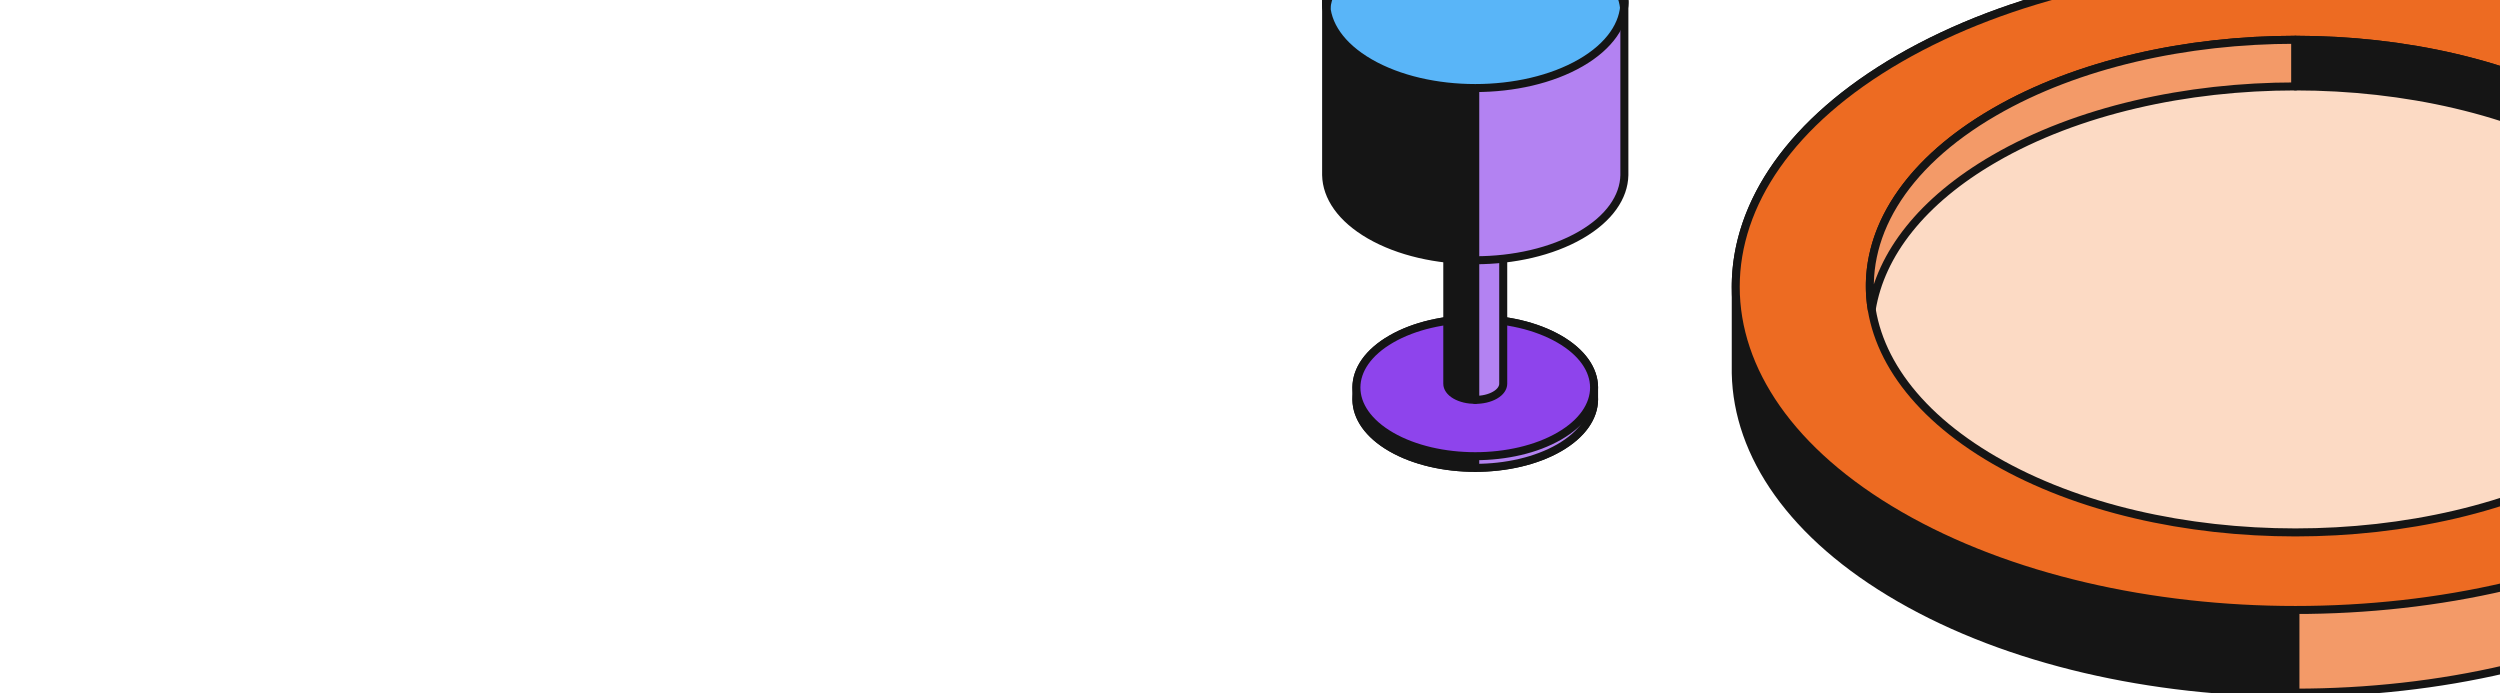 <svg width="624" height="173" viewBox="0 0 624 173" fill="none" xmlns="http://www.w3.org/2000/svg">
<g clip-path="url(#clip0_19_745)">
<path d="M474.154 14.577C447.282 30.09 433.646 50.351 433.246 70.683V93.157C433.646 113.489 447.282 133.75 474.155 149.263C501.433 165.011 537.185 172.884 572.937 172.884V-9.045C537.185 -9.045 501.432 -1.171 474.154 14.577Z" fill="#151515" stroke="#151515" stroke-width="2" stroke-linejoin="round"/>
<path d="M671.719 149.263C698.592 133.75 712.228 113.489 712.628 93.157L712.628 70.683C712.229 50.351 698.593 30.09 671.72 14.577C644.442 -1.171 608.69 -9.045 572.938 -9.045V172.884C608.689 172.884 644.441 165.011 671.719 149.263Z" fill="#F39A68" stroke="#151515" stroke-width="2" stroke-linejoin="round"/>
<path d="M671.719 128.631C617.163 160.126 528.71 160.126 474.153 128.631C419.597 97.136 419.597 46.072 474.153 14.577C528.71 -16.919 617.163 -16.919 671.719 14.577C726.275 46.072 726.275 97.136 671.719 128.631Z" fill="#ED6B22" stroke="#151515" stroke-width="2" stroke-linejoin="round"/>
<path d="M648.053 114.885C606.568 138.895 539.307 138.895 497.821 114.885C456.336 90.875 456.336 51.946 497.821 27.936C539.307 3.925 606.568 3.925 648.053 27.936C689.539 51.946 689.539 90.875 648.053 114.885Z" fill="#FCDAC4" stroke="#151515" stroke-width="2" stroke-linejoin="round"/>
<path d="M497.821 39.577C479.639 50.1 469.426 63.489 467.181 77.231C464.304 59.618 474.517 41.423 497.821 27.936C518.564 15.931 545.75 9.928 572.937 9.928V21.57C545.75 21.57 518.564 27.572 497.821 39.577Z" fill="#F39A68" stroke="#151515" stroke-width="2" stroke-linejoin="round"/>
<path d="M678.693 77.231C676.449 63.489 666.235 50.1 648.054 39.577C627.311 27.572 600.124 21.57 572.938 21.57V9.928C600.124 9.928 627.311 15.931 648.054 27.936C671.357 41.423 681.57 59.618 678.693 77.231Z" fill="#151515" stroke="#151515" stroke-width="2" stroke-linejoin="round"/>
<path d="M389.195 111.759C377.611 118.446 358.83 118.446 347.246 111.759C335.663 105.071 335.663 94.229 347.246 87.542C358.83 80.855 377.611 80.855 389.195 87.542C400.779 94.229 400.779 105.071 389.195 111.759Z" fill="#8E44EC" stroke="#151515" stroke-width="2" stroke-linejoin="round"/>
<path d="M347.245 84.634C341.56 87.916 338.665 92.198 338.561 96.5V99.893C338.665 104.194 341.56 108.477 347.245 111.759C353.037 115.102 360.628 116.774 368.22 116.774V79.618C360.628 79.618 353.037 81.29 347.245 84.634Z" fill="#151515" stroke="#151515" stroke-width="2" stroke-linejoin="round"/>
<path d="M397.878 96.5C397.773 92.198 394.878 87.916 389.193 84.634C383.401 81.29 375.81 79.618 368.219 79.618V116.774C375.81 116.774 383.401 115.102 389.193 111.759C394.878 108.477 397.773 104.194 397.878 99.893V96.5Z" fill="#B382F2" stroke="#151515" stroke-width="2" stroke-linejoin="round"/>
<path d="M389.195 108.851C377.611 115.538 358.83 115.538 347.246 108.851C335.663 102.163 335.663 91.321 347.246 84.634C358.83 77.947 377.611 77.947 389.195 84.634C400.779 91.321 400.779 102.163 389.195 108.851Z" fill="#8E44EC" stroke="#151515" stroke-width="2" stroke-linejoin="round"/>
<path d="M363.288 58.023C361.925 58.811 361.244 59.844 361.244 60.877V95.774C361.245 96.806 361.926 97.838 363.288 98.626C364.651 99.413 366.437 99.807 368.223 99.808V56.841C366.437 56.841 364.651 57.235 363.288 58.023Z" fill="#151515" stroke="#151515" stroke-width="2" stroke-linejoin="round"/>
<path d="M373.161 98.626C374.523 97.838 375.204 96.806 375.205 95.774V60.877C375.205 59.844 374.524 58.811 373.161 58.023C371.798 57.235 370.011 56.841 368.225 56.841V99.808C370.011 99.808 371.798 99.414 373.161 98.626Z" fill="#B382F2" stroke="#151515" stroke-width="2" stroke-linejoin="round"/>
<path d="M373.159 63.729C370.433 65.305 366.014 65.305 363.288 63.729C360.563 62.154 360.563 59.599 363.288 58.023C366.014 56.447 370.433 56.447 373.159 58.023C375.884 59.599 375.884 62.154 373.159 63.729Z" fill="#8E44EC" stroke="#151515" stroke-width="2" stroke-linejoin="round"/>
<path d="M341.902 -14.706C334.678 -10.536 331.044 -5.077 331 0.389L331.001 30.196L331.002 43.719C331.112 49.134 334.745 54.529 341.902 58.661C349.17 62.857 358.696 64.955 368.222 64.955V-21C358.696 -21 349.17 -18.902 341.902 -14.706Z" fill="#151515" stroke="#151515" stroke-width="2" stroke-linejoin="round"/>
<path d="M394.544 58.662C401.701 54.53 405.334 49.134 405.443 43.719V30.197V0.389C405.334 -5.026 401.701 -10.574 394.544 -14.706C387.275 -18.902 377.749 -21 368.223 -21V64.956C377.749 64.956 387.275 62.858 394.544 58.662Z" fill="#B382F2"/>
<path d="M405.443 0.389C405.334 -5.026 401.701 -10.574 394.544 -14.706C387.275 -18.902 377.749 -21 368.223 -21V64.956C377.749 64.956 387.275 62.858 394.544 58.662C401.701 54.53 405.334 49.134 405.443 43.719V30.197V0.389ZM405.443 0.389C405.444 0.44 405.445 0.338 405.446 0.389" stroke="#151515" stroke-width="2" stroke-linejoin="round"/>
<path d="M394.544 15.684C380.007 24.076 356.439 24.076 341.902 15.684C327.366 7.292 327.366 -6.314 341.902 -14.706C356.439 -23.098 380.007 -23.098 394.544 -14.706C409.08 -6.314 409.08 7.292 394.544 15.684Z" fill="#59B5F8" stroke="#151515" stroke-width="2" stroke-linejoin="round"/>
<path d="M341.902 -11.798C335.275 -7.972 331.669 -3.062 331.085 1.943C330.387 -4.031 333.993 -10.14 341.902 -14.706C349.171 -18.902 358.697 -21 368.223 -21V-18.092C358.697 -18.092 349.171 -15.994 341.902 -11.798Z" fill="#B382F2" stroke="#151515" stroke-width="2" stroke-linejoin="round"/>
<path d="M405.361 1.943C404.776 -3.062 401.171 -7.972 394.543 -11.798C387.275 -15.994 377.749 -18.092 368.223 -18.092V-21C377.749 -21 387.275 -18.902 394.543 -14.706C402.452 -10.14 406.058 -4.03 405.361 1.943Z" fill="#151515" stroke="#151515" stroke-width="2" stroke-linejoin="round"/>
</g>
<defs>
<clipPath id="clip0_19_745">
<rect width="624" height="173" fill="white"/>
</clipPath>
</defs>
</svg>

